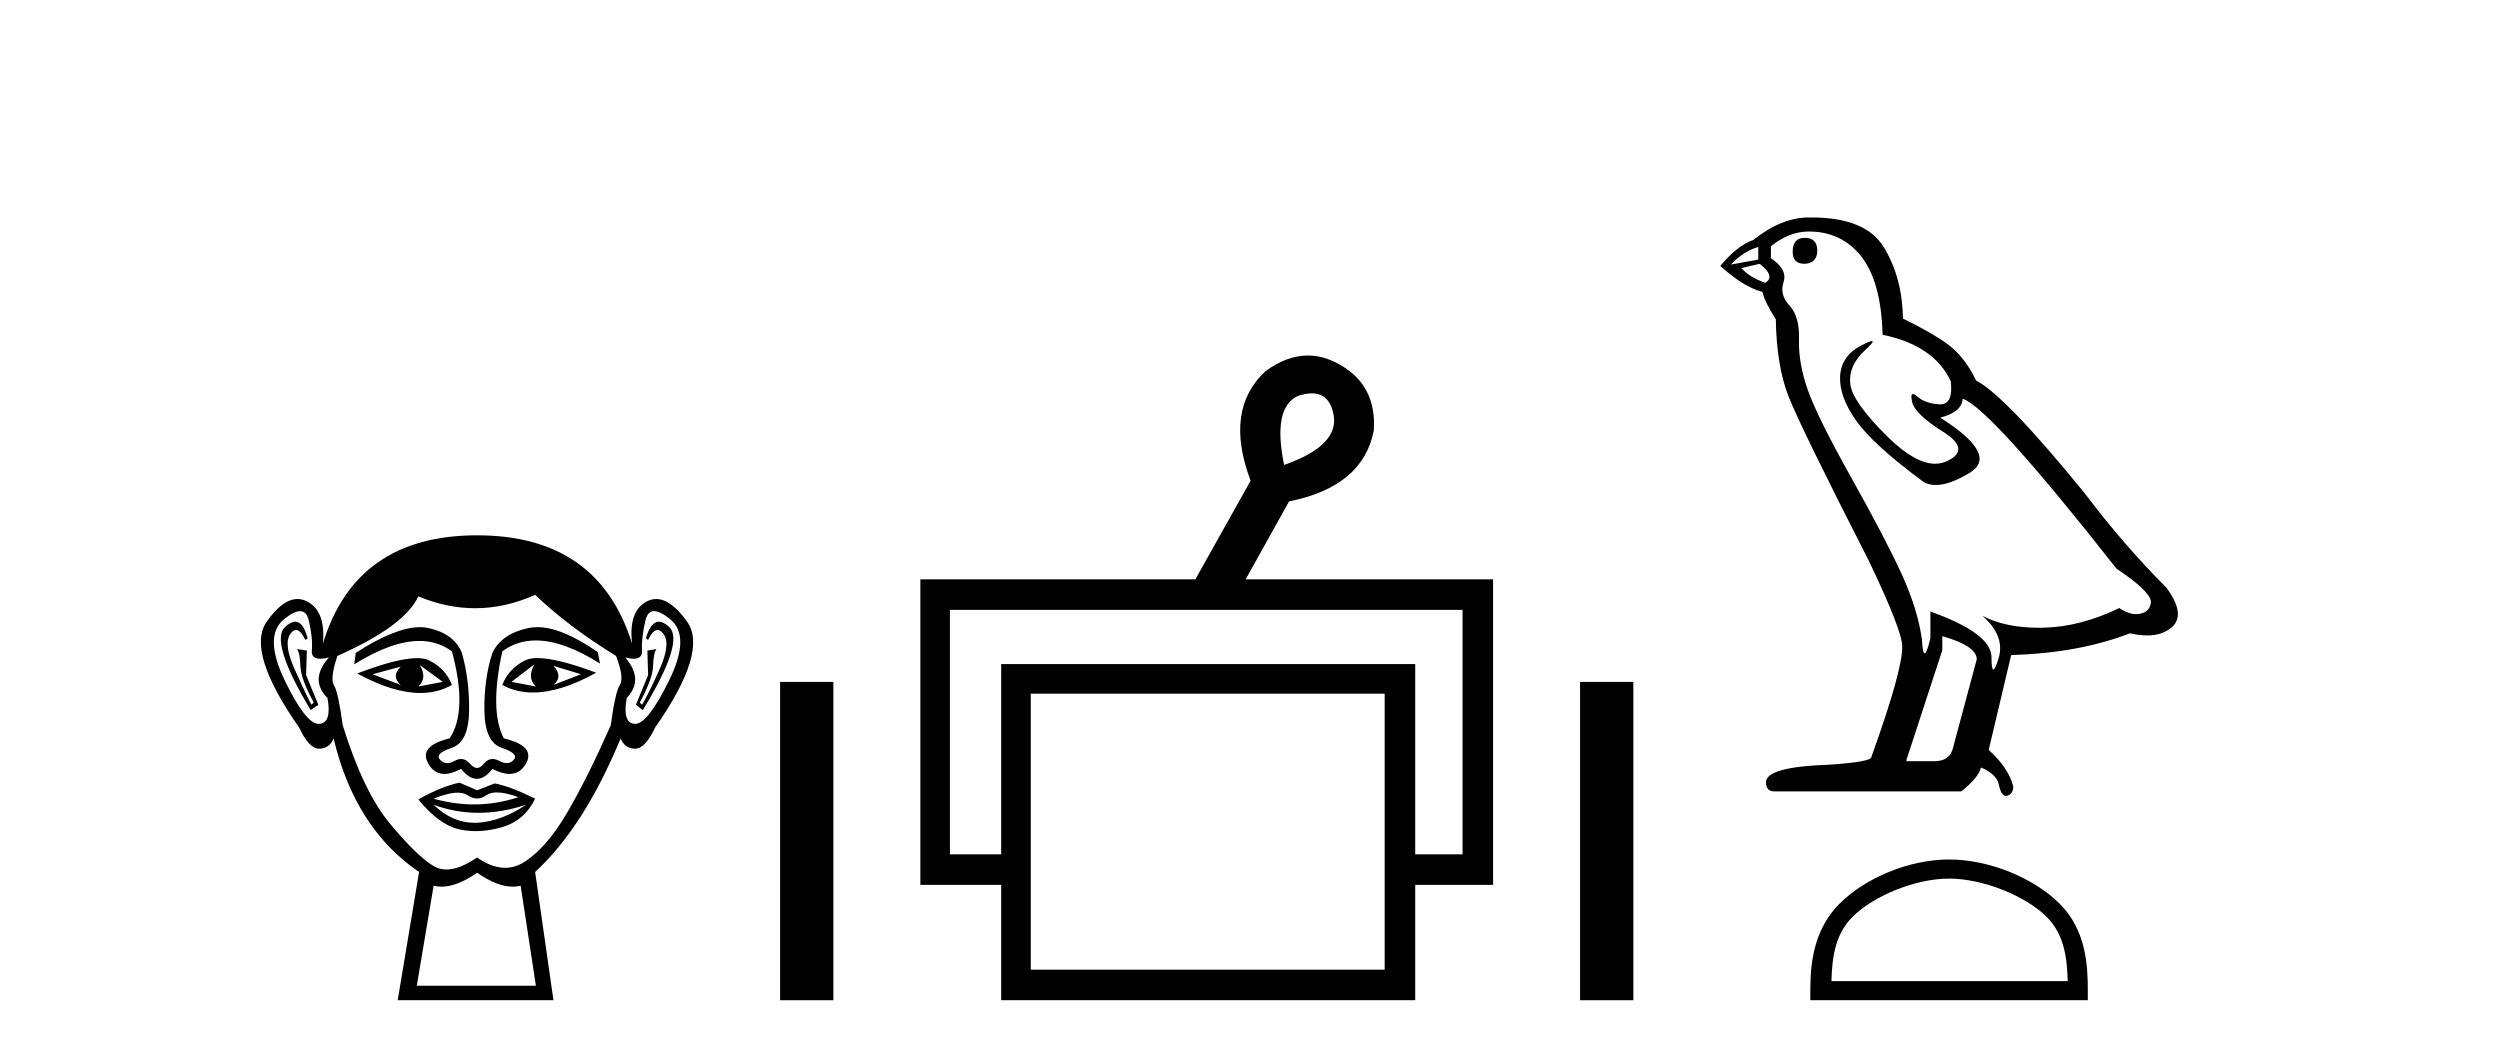 <?xml version='1.0' encoding='UTF-8' standalone='yes'?><svg xmlns='http://www.w3.org/2000/svg' xmlns:xlink='http://www.w3.org/1999/xlink' width='97.0' height='41.0' ><path d='M 15.55 25.865 Q 15.165 26.25 15.55 26.575 L 14.454 26.161 L 15.55 25.865 ZM 21.474 25.835 L 22.541 26.161 L 21.474 26.575 Q 21.859 26.25 21.474 25.835 ZM 16.29 25.805 L 17.179 26.457 L 16.231 26.635 Q 16.587 26.309 16.29 25.805 ZM 20.734 25.776 L 20.734 25.776 Q 20.438 26.309 20.793 26.635 L 19.845 26.457 L 20.734 25.776 ZM 20.858 25.533 Q 20.548 25.533 20.363 25.628 Q 19.727 25.953 19.49 26.575 Q 20.022 26.87 20.68 26.87 Q 21.743 26.87 23.133 26.101 Q 21.618 25.533 20.858 25.533 ZM 16.18 25.536 Q 15.414 25.536 13.861 26.131 Q 15.25 26.888 16.309 26.888 Q 16.99 26.888 17.535 26.575 Q 17.298 25.953 16.661 25.628 Q 16.481 25.536 16.18 25.536 ZM 11.454 24.122 Q 11.28 24.122 11.062 24.324 Q 10.455 24.887 12.055 27.553 L 12.351 27.346 L 11.877 26.19 L 11.906 25.242 L 11.521 25.183 L 11.521 25.183 Q 11.64 25.331 11.655 25.835 Q 11.669 26.338 12.173 27.257 L 12.084 27.346 Q 11.877 26.961 11.432 25.968 Q 10.988 24.976 11.27 24.591 Q 11.377 24.444 11.487 24.444 Q 11.664 24.444 11.847 24.828 L 11.936 24.768 Q 11.765 24.122 11.454 24.122 ZM 25.567 24.122 Q 25.249 24.122 25.059 24.768 L 25.147 24.828 Q 25.33 24.444 25.513 24.444 Q 25.627 24.444 25.74 24.591 Q 26.036 24.976 25.592 25.968 Q 25.147 26.961 24.91 27.346 L 24.822 27.257 Q 25.325 26.338 25.34 25.835 Q 25.355 25.331 25.473 25.183 L 25.473 25.183 L 25.118 25.242 L 25.147 26.19 L 24.673 27.346 L 24.94 27.553 Q 26.569 24.887 25.962 24.324 Q 25.744 24.122 25.567 24.122 ZM 11.642 23.713 Q 11.896 23.713 11.98 24.072 Q 12.143 24.768 12.099 25.228 Q 12.067 25.559 12.427 25.559 Q 12.567 25.559 12.765 25.509 L 12.765 25.509 Q 11.995 26.368 12.706 27.079 Q 12.884 28.057 12.38 28.086 Q 12.372 28.087 12.363 28.087 Q 11.863 28.087 11.047 26.398 Q 10.218 24.68 11.018 24.028 Q 11.404 23.713 11.642 23.713 ZM 25.382 23.713 Q 25.62 23.713 26.006 24.028 Q 26.806 24.68 25.962 26.398 Q 25.132 28.087 24.646 28.087 Q 24.637 28.087 24.629 28.086 Q 24.14 28.057 24.318 27.079 Q 24.999 26.368 24.259 25.509 L 24.259 25.509 Q 24.449 25.559 24.584 25.559 Q 24.932 25.559 24.91 25.228 Q 24.881 24.768 25.044 24.072 Q 25.128 23.713 25.382 23.713 ZM 20.847 24.333 Q 20.664 24.333 20.497 24.369 Q 19.46 24.591 19.105 25.331 Q 18.779 26.338 18.794 27.568 Q 18.808 28.797 19.475 29.019 Q 20.141 29.241 19.934 29.478 Q 19.82 29.609 19.66 29.609 Q 19.53 29.609 19.371 29.523 Q 19.235 29.449 19.114 29.449 Q 18.919 29.449 18.764 29.641 Q 18.638 29.797 18.508 29.797 Q 18.379 29.797 18.246 29.641 Q 18.081 29.449 17.888 29.449 Q 17.769 29.449 17.638 29.523 Q 17.486 29.609 17.357 29.609 Q 17.198 29.609 17.075 29.478 Q 16.853 29.241 17.52 29.019 Q 18.186 28.797 18.201 27.583 Q 18.216 26.368 17.92 25.331 Q 17.623 24.591 16.631 24.369 Q 16.474 24.334 16.297 24.334 Q 15.349 24.334 13.802 25.331 L 13.743 25.776 Q 15.2 24.869 16.274 24.869 Q 16.99 24.869 17.535 25.272 Q 18.157 27.583 17.446 28.649 Q 16.231 28.945 16.616 29.627 Q 16.843 30.028 17.246 30.028 Q 17.525 30.028 17.89 29.834 Q 18.201 30.219 18.505 30.219 Q 18.808 30.219 19.105 29.834 Q 19.481 30.028 19.768 30.028 Q 20.181 30.028 20.408 29.627 Q 20.793 28.945 19.549 28.649 Q 18.986 27.583 19.49 25.272 Q 20.056 24.85 20.79 24.85 Q 21.858 24.85 23.281 25.746 L 23.192 25.302 Q 21.801 24.333 20.847 24.333 ZM 19.279 30.746 Q 19.61 30.746 20.112 30.93 Q 19.265 31.212 18.393 31.212 Q 17.618 31.212 16.824 30.989 Q 17.397 30.756 17.759 30.756 Q 17.995 30.756 18.142 30.856 Q 18.327 30.982 18.508 30.982 Q 18.69 30.982 18.868 30.856 Q 19.023 30.746 19.279 30.746 ZM 16.824 31.226 Q 17.668 31.537 18.564 31.537 Q 19.46 31.537 20.408 31.226 L 20.408 31.226 Q 19.43 31.878 18.512 31.922 Q 18.46 31.925 18.409 31.925 Q 17.55 31.925 16.824 31.226 ZM 17.831 30.367 Q 17.12 30.515 16.231 31.019 Q 17.031 31.996 17.801 32.174 Q 18.12 32.248 18.459 32.248 Q 18.939 32.248 19.46 32.1 Q 20.349 31.848 20.763 30.989 Q 19.815 30.515 19.193 30.397 L 18.512 30.663 L 17.831 30.367 ZM 20.763 23.08 Q 22.067 24.324 23.903 25.45 Q 24.229 26.309 24.051 26.575 Q 23.874 26.842 23.696 28.145 Q 22.778 30.219 21.993 31.552 Q 21.208 32.885 20.363 33.433 Q 19.996 33.671 19.598 33.671 Q 19.081 33.671 18.512 33.27 Q 17.83 33.737 17.322 33.737 Q 17.057 33.737 16.838 33.611 Q 16.202 33.24 15.15 31.981 Q 14.098 30.723 13.299 28.145 Q 13.121 26.842 12.958 26.59 Q 12.795 26.338 13.091 25.45 Q 15.698 24.295 16.231 23.139 Q 17.337 23.599 18.436 23.599 Q 19.604 23.599 20.763 23.08 ZM 18.512 33.862 Q 19.287 34.403 19.895 34.403 Q 20.053 34.403 20.201 34.366 L 20.793 38.247 L 16.172 38.247 L 16.824 34.366 Q 16.971 34.403 17.129 34.403 Q 17.737 34.403 18.512 33.862 ZM 18.512 20.77 Q 13.802 20.77 12.528 24.976 Q 12.647 23.702 11.906 23.332 Q 11.727 23.242 11.543 23.242 Q 10.968 23.242 10.351 24.117 Q 9.537 25.272 11.61 28.234 Q 11.989 29.049 12.381 29.049 Q 12.388 29.049 12.395 29.049 Q 12.795 29.034 12.943 28.649 Q 13.773 32.144 16.261 33.833 L 15.431 38.809 L 21.474 38.809 L 20.763 33.833 Q 22.659 32.085 24.081 28.649 Q 24.229 29.034 24.629 29.049 Q 24.636 29.049 24.643 29.049 Q 25.036 29.049 25.414 28.234 Q 27.488 25.272 26.658 24.117 Q 26.03 23.242 25.461 23.242 Q 25.279 23.242 25.103 23.332 Q 24.377 23.702 24.525 24.976 Q 23.222 20.77 18.512 20.77 Z' style='fill:#000000;stroke:none' /><path d='M 30.268 26.458 L 30.268 38.809 L 32.335 38.809 L 32.335 26.458 Z' style='fill:#000000;stroke:none' /><path d='M 50.899 15.262 Q 51.567 15.262 51.736 16.051 Q 52.004 17.275 49.824 18.04 Q 49.365 15.821 50.359 15.362 Q 50.661 15.262 50.899 15.262 ZM 56.747 23.663 L 56.747 33.148 L 54.911 33.148 L 54.911 25.766 L 38.846 25.766 L 38.846 33.148 L 36.857 33.148 L 36.857 23.663 ZM 53.725 26.914 L 53.725 37.624 L 39.993 37.624 L 39.993 26.914 ZM 50.745 13.794 Q 49.927 13.794 49.097 14.406 Q 47.49 15.898 48.523 18.652 L 46.381 22.477 L 35.71 22.477 L 35.71 34.334 L 38.846 34.334 L 38.846 38.809 L 54.911 38.809 L 54.911 34.334 L 57.932 34.334 L 57.932 22.477 L 48.332 22.477 L 50.015 19.455 Q 52.884 18.881 53.304 16.701 Q 53.419 14.942 51.966 14.138 Q 51.359 13.794 50.745 13.794 Z' style='fill:#000000;stroke:none' /><path d='M 61.307 26.458 L 61.307 38.809 L 63.374 38.809 L 63.374 26.458 Z' style='fill:#000000;stroke:none' /><path d='M 70.02 9.228 Q 69.556 9.228 69.556 9.773 Q 69.556 10.236 70.02 10.236 Q 70.51 10.209 70.51 9.718 Q 70.51 9.228 70.02 9.228 ZM 68.221 9.582 L 68.221 10.073 L 67.158 10.264 Q 67.648 9.746 68.221 9.582 ZM 68.275 10.236 Q 68.902 10.727 68.493 10.972 Q 67.866 10.754 67.567 10.4 L 68.275 10.236 ZM 70.183 8.983 Q 71.464 8.983 72.227 9.964 Q 72.991 10.945 73.045 12.989 Q 75.035 13.398 75.689 14.788 Q 75.795 15.688 75.284 15.688 Q 75.269 15.688 75.253 15.688 Q 74.708 15.66 74.394 15.388 Q 74.28 15.289 74.222 15.289 Q 74.121 15.289 74.19 15.592 Q 74.299 16.069 75.389 16.751 Q 76.479 17.432 75.566 17.882 Q 75.34 17.993 75.084 17.993 Q 74.308 17.993 73.263 16.969 Q 71.873 15.606 71.791 14.897 Q 71.71 14.189 72.364 13.589 Q 72.753 13.232 72.631 13.232 Q 72.548 13.232 72.227 13.398 Q 71.437 13.807 71.396 14.597 Q 71.355 15.388 72.023 16.328 Q 72.691 17.268 74.653 18.713 Q 74.854 18.818 75.108 18.818 Q 75.647 18.818 76.425 18.345 Q 77.57 17.65 75.28 16.205 Q 76.125 15.987 76.152 15.47 Q 77.215 15.824 82.122 22.066 Q 83.43 22.938 83.457 23.347 Q 83.43 23.728 83.048 23.81 Q 82.966 23.828 82.882 23.828 Q 82.573 23.828 82.231 23.592 Q 80.704 24.328 79.273 24.355 Q 79.198 24.357 79.124 24.357 Q 77.794 24.357 76.916 23.892 L 76.916 23.892 Q 77.815 24.682 77.542 25.554 Q 77.41 25.977 77.342 25.977 Q 77.27 25.977 77.27 25.5 Q 77.27 24.573 74.899 23.728 L 74.899 24.764 Q 74.759 25.35 74.677 25.35 Q 74.598 25.35 74.572 24.818 Q 74.408 23.646 73.795 22.297 Q 73.181 20.948 71.846 18.563 Q 70.51 16.178 70.142 15.129 Q 69.774 14.079 69.802 13.18 Q 69.829 12.281 69.434 11.858 Q 69.039 11.436 69.202 10.945 Q 69.366 10.454 68.711 10.018 L 68.711 9.555 Q 69.42 8.983 70.183 8.983 ZM 75.362 24.682 Q 76.698 25.064 76.698 25.582 L 75.798 28.934 Q 75.689 29.534 75.062 29.534 L 73.972 29.534 L 73.972 29.479 L 75.362 25.227 L 75.362 24.682 ZM 70.282 8.437 Q 70.233 8.437 70.183 8.437 Q 69.12 8.437 68.03 9.31 Q 67.403 9.528 66.749 10.318 Q 67.648 11.136 68.384 11.327 Q 68.466 11.708 68.902 12.39 Q 68.929 14.189 69.393 15.374 Q 69.856 16.56 72.5 21.739 Q 73.808 24.464 73.808 25.091 Q 73.808 26.045 72.609 29.37 Q 72.609 29.561 70.974 29.67 Q 68.521 29.752 68.521 30.352 Q 68.521 30.706 68.848 30.706 L 76.098 30.706 Q 76.779 30.161 76.861 29.779 Q 77.515 30.052 77.57 30.515 Q 77.662 30.882 77.831 30.882 Q 77.862 30.882 77.897 30.869 Q 78.115 30.788 78.115 30.515 Q 77.924 29.779 77.161 29.098 L 78.033 25.418 Q 80.677 25.336 82.639 24.573 Q 83.003 24.655 83.306 24.655 Q 83.911 24.655 84.275 24.328 Q 84.82 23.837 84.057 22.802 Q 82.394 21.139 80.895 19.149 Q 77.815 15.361 76.67 14.761 Q 76.289 13.97 75.757 13.507 Q 75.226 13.044 73.836 12.362 Q 73.808 10.754 73.086 9.582 Q 72.38 8.437 70.282 8.437 Z' style='fill:#000000;stroke:none' /><path d='M 75.624 34.089 C 76.949 34.089 78.606 34.77 79.408 35.572 C 80.11 36.273 80.202 37.204 80.227 38.068 L 71.06 38.068 C 71.086 37.204 71.178 36.273 71.88 35.572 C 72.682 34.77 74.3 34.089 75.624 34.089 ZM 75.624 33.348 C 74.053 33.348 72.363 34.074 71.372 35.065 C 70.356 36.081 70.241 37.418 70.241 38.419 L 70.241 38.809 L 81.007 38.809 L 81.007 38.419 C 81.007 37.418 80.931 36.081 79.915 35.065 C 78.925 34.074 77.195 33.348 75.624 33.348 Z' style='fill:#000000;stroke:none' /></svg>